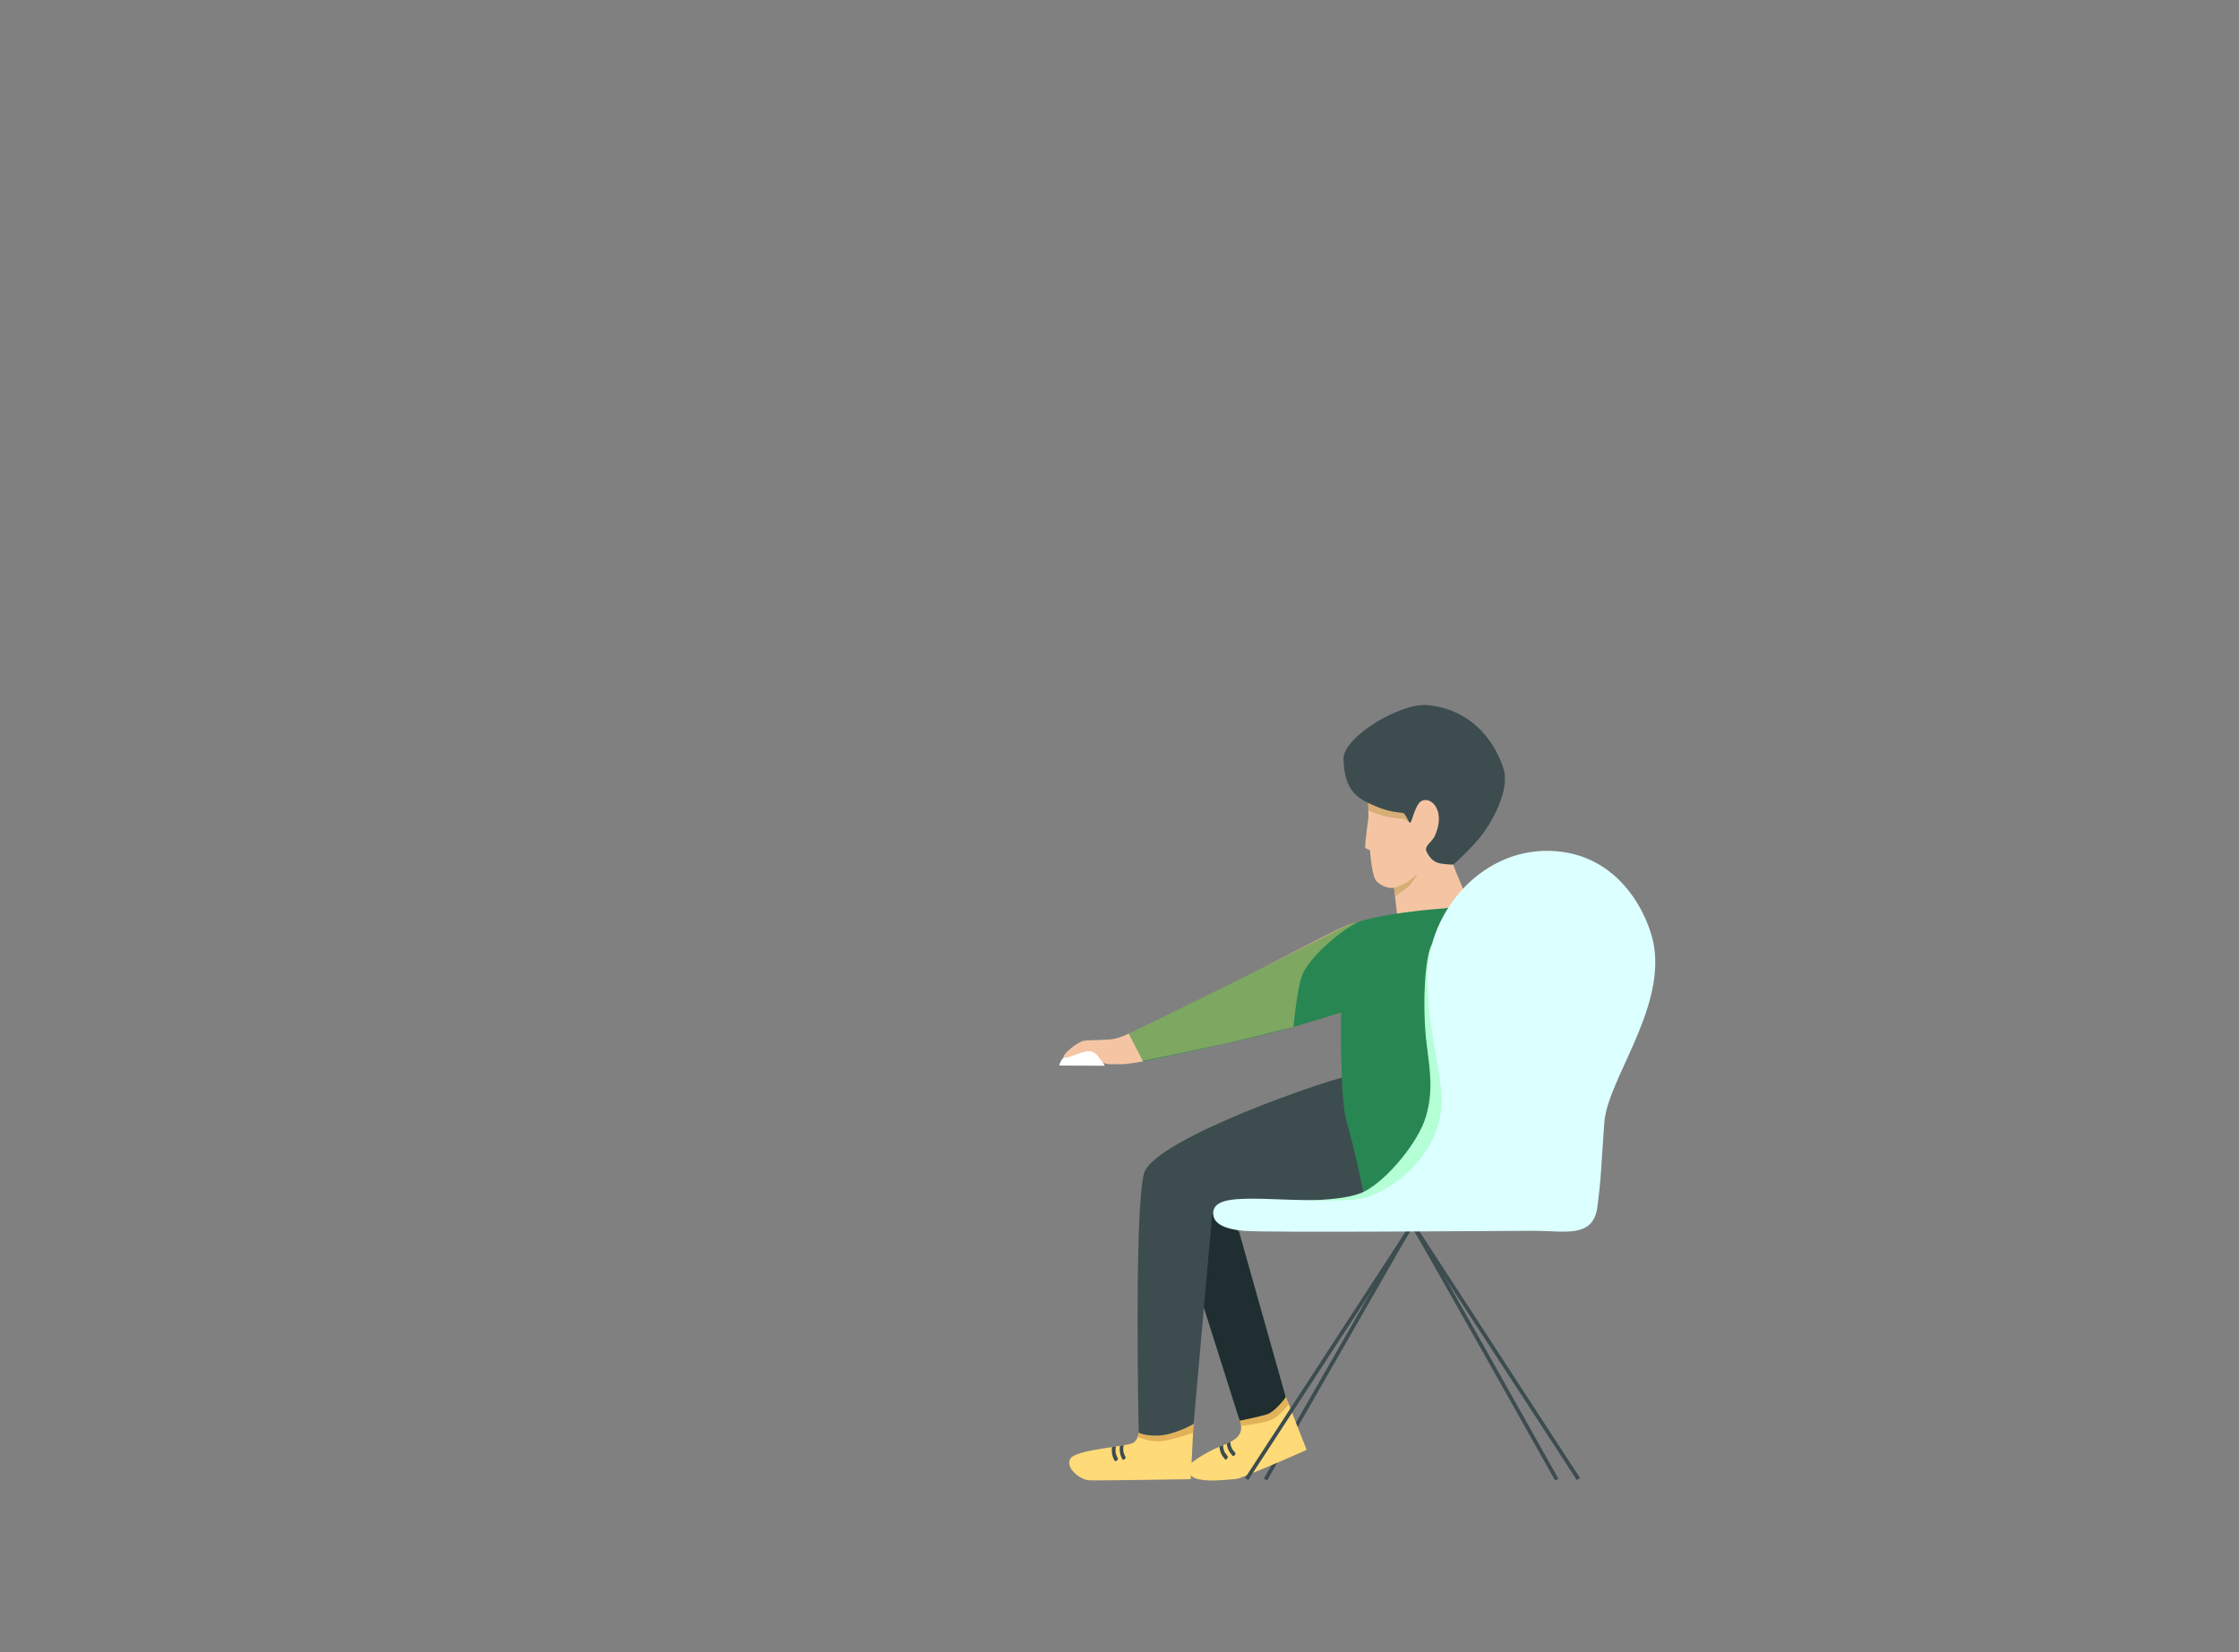 <?xml version="1.0" encoding="UTF-8"?>
<!-- Generator: Adobe Illustrator 24.0.1, SVG Export Plug-In . SVG Version: 6.00 Build 0)  -->
<svg xmlns="http://www.w3.org/2000/svg" xmlns:xlink="http://www.w3.org/1999/xlink" id="Ebene_1" x="0px" y="0px" viewBox="0 0 1190.55 878.74" style="enable-background:new 0 0 1190.55 878.74;" xml:space="preserve">
<rect x="0" y="0" width="1190.55" height="878.74" fill="#808080" stroke="none"/>
<style type="text/css">
	.st0{fill:#FFFFFF;}
	.st1{fill:#F5C5A3;}
	.st2{fill:none;stroke:#3C4C4F;stroke-width:2;stroke-miterlimit:10;}
	.st3{fill:#FFDA78;}
	.st4{fill:#E1B25A;}
	.st5{fill:#1E2E31;}
	.st6{fill:#3C4C4F;}
	.st7{fill:#288653;}
	.st8{fill:#D6AE76;}
	.st9{opacity:0.4;fill:#FFDA78;enable-background:new    ;}
	.st10{fill:#B4FFD5;}
	.st11{fill:#DCFFFF;}
</style>
<g id="Layer_1">
	<title>SV-illus</title>
	<path class="st0" d="M587.38,566.82c-1-2.5-4.1-7.6-6.3-8.4s-11.5,0.2-12.5,1.3c-0.7,0.8-1.5,1.6-2.4,2.2c-1.5,1.2-2.6,2.9-2.9,4.8   "></path>
	<path class="st1" d="M607.88,564.52c0,0-9.8,1.7-11.9,1.5s-7.1,0.6-9.3-0.9s-3.2-6-7.6-6s-11.9,4.3-13.4,3.3s7.1-8.4,10.8-8.9   s12-0.2,16-1c2.7-0.6,5.4-1.6,7.8-2.9L607.88,564.52z"></path>
	<path class="st2" d="M672.88,786.92l77.9-135.9c0.8,0,77,135.9,77,135.9"></path>
	<path class="st3" d="M683.48,742.32l11.3,28.8c0,0-20.8,9.4-35.8,15.1c-1.8,0.7-13.7,1.3-15.3,1.2c-9.2-0.3-12.4-2.2-11.2-7.8   c0.6-2.6,12.4-8.8,15.3-9.9c6.5-2.5,9.7-4.3,11.2-6.8c2.4-3.9-0.2-8.6-0.2-8.6L683.48,742.32z"></path>
	<path class="st4" d="M683.48,742.32l1.8,4.6c0,0-5.1,6.7-9.9,8.5s-15.4,2.9-15.4,2.9l-1.4-5L683.48,742.32z"></path>
	<path class="st5" d="M658.88,655.22l24.8,87.9c0,0-5.5,7.7-10,9.1s-14.5,3.4-14.5,3.4l-24.3-76.7l5-44.1L658.88,655.22"></path>
	<path class="st3" d="M634.68,755.92l-1.5,30.8c0,0-48.8,0.8-53.9,0.6s-13.3-7-10-11.7s28.9-6.2,33-8.1s3.5-9.9,3.5-9.9   L634.68,755.92z"></path>
	<path class="st4" d="M605.48,762.12l-0.5,2.1c0,0,6.5,2.9,12.3,2.3s17-4.4,17-4.4l0.4-5.5L605.48,762.12z"></path>
	<path class="st6" d="M597.48,768.62c-0.3,1.3-0.3,2.7,0,4c0.3,0.8,0.6,1.6,1,2.3c0.2,0.3-0.1,0.8-0.5,1.2s-0.9,0.3-1.1,0.1l0,0   c-0.4-0.8-0.8-1.6-1.1-2.5c-0.4-1.5-0.5-3.2-0.3-4.7L597.48,768.62z"></path>
	<path class="st6" d="M593.38,769.32c-0.3,1.3-0.3,2.7,0,4c0.3,0.8,0.6,1.6,1,2.3c0.2,0.3-0.1,0.8-0.5,1.2s-0.9,0.3-1.2,0.1l0,0   c-0.4-0.8-0.8-1.6-1.1-2.5c-0.4-1.6-0.5-3.2-0.3-4.8L593.38,769.32z"></path>
	<path class="st6" d="M654.18,766.82c0,1.3,0.4,2.7,1,3.8c0.5,0.7,1,1.4,1.6,2c0.3,0.3,0.2,0.8-0.2,1.3s-0.8,0.6-1.1,0.4l0,0   c-0.6-0.7-1.2-1.4-1.7-2.1c-0.8-1.3-1.3-2.9-1.5-4.4L654.18,766.82z"></path>
	<path class="st6" d="M650.38,768.62c0,1.3,0.3,2.7,0.9,3.9c0.5,0.7,1,1.4,1.5,2c0.2,0.3,0.1,0.8-0.3,1.3s-0.8,0.6-1.1,0.3l0,0   c-0.6-0.7-1.1-1.4-1.6-2.1c-0.8-1.4-1.2-3-1.4-4.6L650.38,768.62z"></path>
	<line class="st2" x1="751.68" y1="652.02" x2="839.28" y2="786.62"></line>
	<line class="st2" x1="750.58" y1="652.02" x2="662.88" y2="786.62"></line>
	<path class="st1" d="M785.58,488.62c-1.9-2.2-12.6-27.1-12.8-28.7s-5.6-2.5-7.8-4.5s-4.7-3.5-3.3-4.9s8.8-21.7,6.8-26.2   s-16.6-3.8-19.4-0.4c-1.6,1.9-3.5,3.6-5.6,5l-15.9-2.9c0,0-0.3,38.4,4.5,42.8s9.2,3.3,9.2,3.3l2.2,19.8L785.58,488.62z"></path>
	<path class="st6" d="M721.18,571.22c-13.9,2.2-107.4,34.6-112.8,52.7s-2.9,138.1-2.9,138.1s3.5,1.7,10.2,1.5c9-0.3,19-6.2,19-6.2   l9.9-111.8c0,0,14.7,5.5,48.7-0.4s52.1-8.2,52.1-8.2L721.18,571.22z"></path>
	<path class="st7" d="M767.98,483.12c0,0-38.8,2.5-53.5,10.2s-114.2,56.4-114.2,56.4l7.5,14.8c0,0,60.1-12.5,77.6-17.6   c12.5-3.7,27.7-8.4,27.7-8.4s-0.7,46.5,2.9,57.9s9.5,40.1,9.5,40.1l83.2-5.5c0,0,18.1-93.3,19.5-101.6s-19.8-36.7-26.4-39.9   S778.28,481.22,767.98,483.12z"></path>
	<path class="st1" d="M727.88,432.72c0,0.2-2.4,17.7-1.9,18.3c1.3,0.8,2.7,1.3,4.3,1.5C730.48,452.32,727.88,432.72,727.88,432.72z"></path>
	<path class="st8" d="M727.48,426.92l0.1,4.1c0,0,6.8,2.8,10,3.4c2.7,0.5,5.4,0.8,8.1,1c1.1,0,4,2.1,4,2.1s-1.9-4.1-3.2-4.9   s-5.5-1.4-6.8-1.6s-8.4-2.6-10.2-3.3S727.48,426.92,727.48,426.92z"></path>
	<path class="st6" d="M772.78,459.82c5.1-4.5,9.9-9.3,14.2-14.5c6.1-7.5,15.9-24.8,12.6-36s-14.2-31.7-40.5-34.3   c-14-1.4-45.2,16.8-44.7,29s4,18.4,12.1,22.5c14.1,7,18.8,4.9,20.2,6.3s2.5,5.3,3.3,4.7s2.6-9.6,5.7-11.4c2.9-1.7,7,0.1,8.7,4.9   s0.1,9.9-1.3,13.3s-6.1,5.6-4.5,8.7s3.6,5.7,7.8,6.3S772.78,459.82,772.78,459.82z"></path>
	<path class="st8" d="M741.28,472.12c0,0,5.4-1.6,7.4-3.3s5.1-4,5.1-4s-2.9,4.9-4.8,6.7c-2.3,1.8-4.6,3.5-7.1,5L741.28,472.12z"></path>
	<path class="st9" d="M724.58,489.62c-5.3,0.8-25.2,15.4-31.6,27.7c-3.1,5.9-5.2,28.9-5.2,28.9s-25.5,6.4-36.3,8.8   s-44.1,9.3-44.1,9.3l-7.1-14.6c0,0,54.8-26.8,70.3-34.6s42.1-22.3,47.4-23.7S724.58,489.62,724.58,489.62z"></path>
	<g id="kullistriche">
		<path class="st10" d="M682.08,638.22c0,0,31.8,1.7,43.8-4.7s28.5-26.2,32.4-39.9s2.1-24,0.3-38.5c-2.5-20.1-0.8-47.2,2.8-52.7    s31.8,122.2,31.8,122.2l-62.8,22.3L682.08,638.22z"></path>
		<path class="st11" d="M645.08,645.32c0,4.9,4.8,8.2,16,9.3c11.2,1.1,139.5,0,155.2,0s30.9,4.1,33.1-12.7s1.9-20.8,3.7-45    c1.7-22.5,32-59.5,26.4-93.8c-2.3-14.3-17.1-49.8-55.8-50.6c-37.2-0.7-65.9,34.2-64.7,69.6c1.2,35.4,9.5,52.6,7.1,69.6    c-3.7,26.4-29.4,43.5-42.4,45.8s-45,0-56.9,0C654.88,637.52,645.08,638.22,645.08,645.32z"></path>
	</g>
</g>
</svg>
